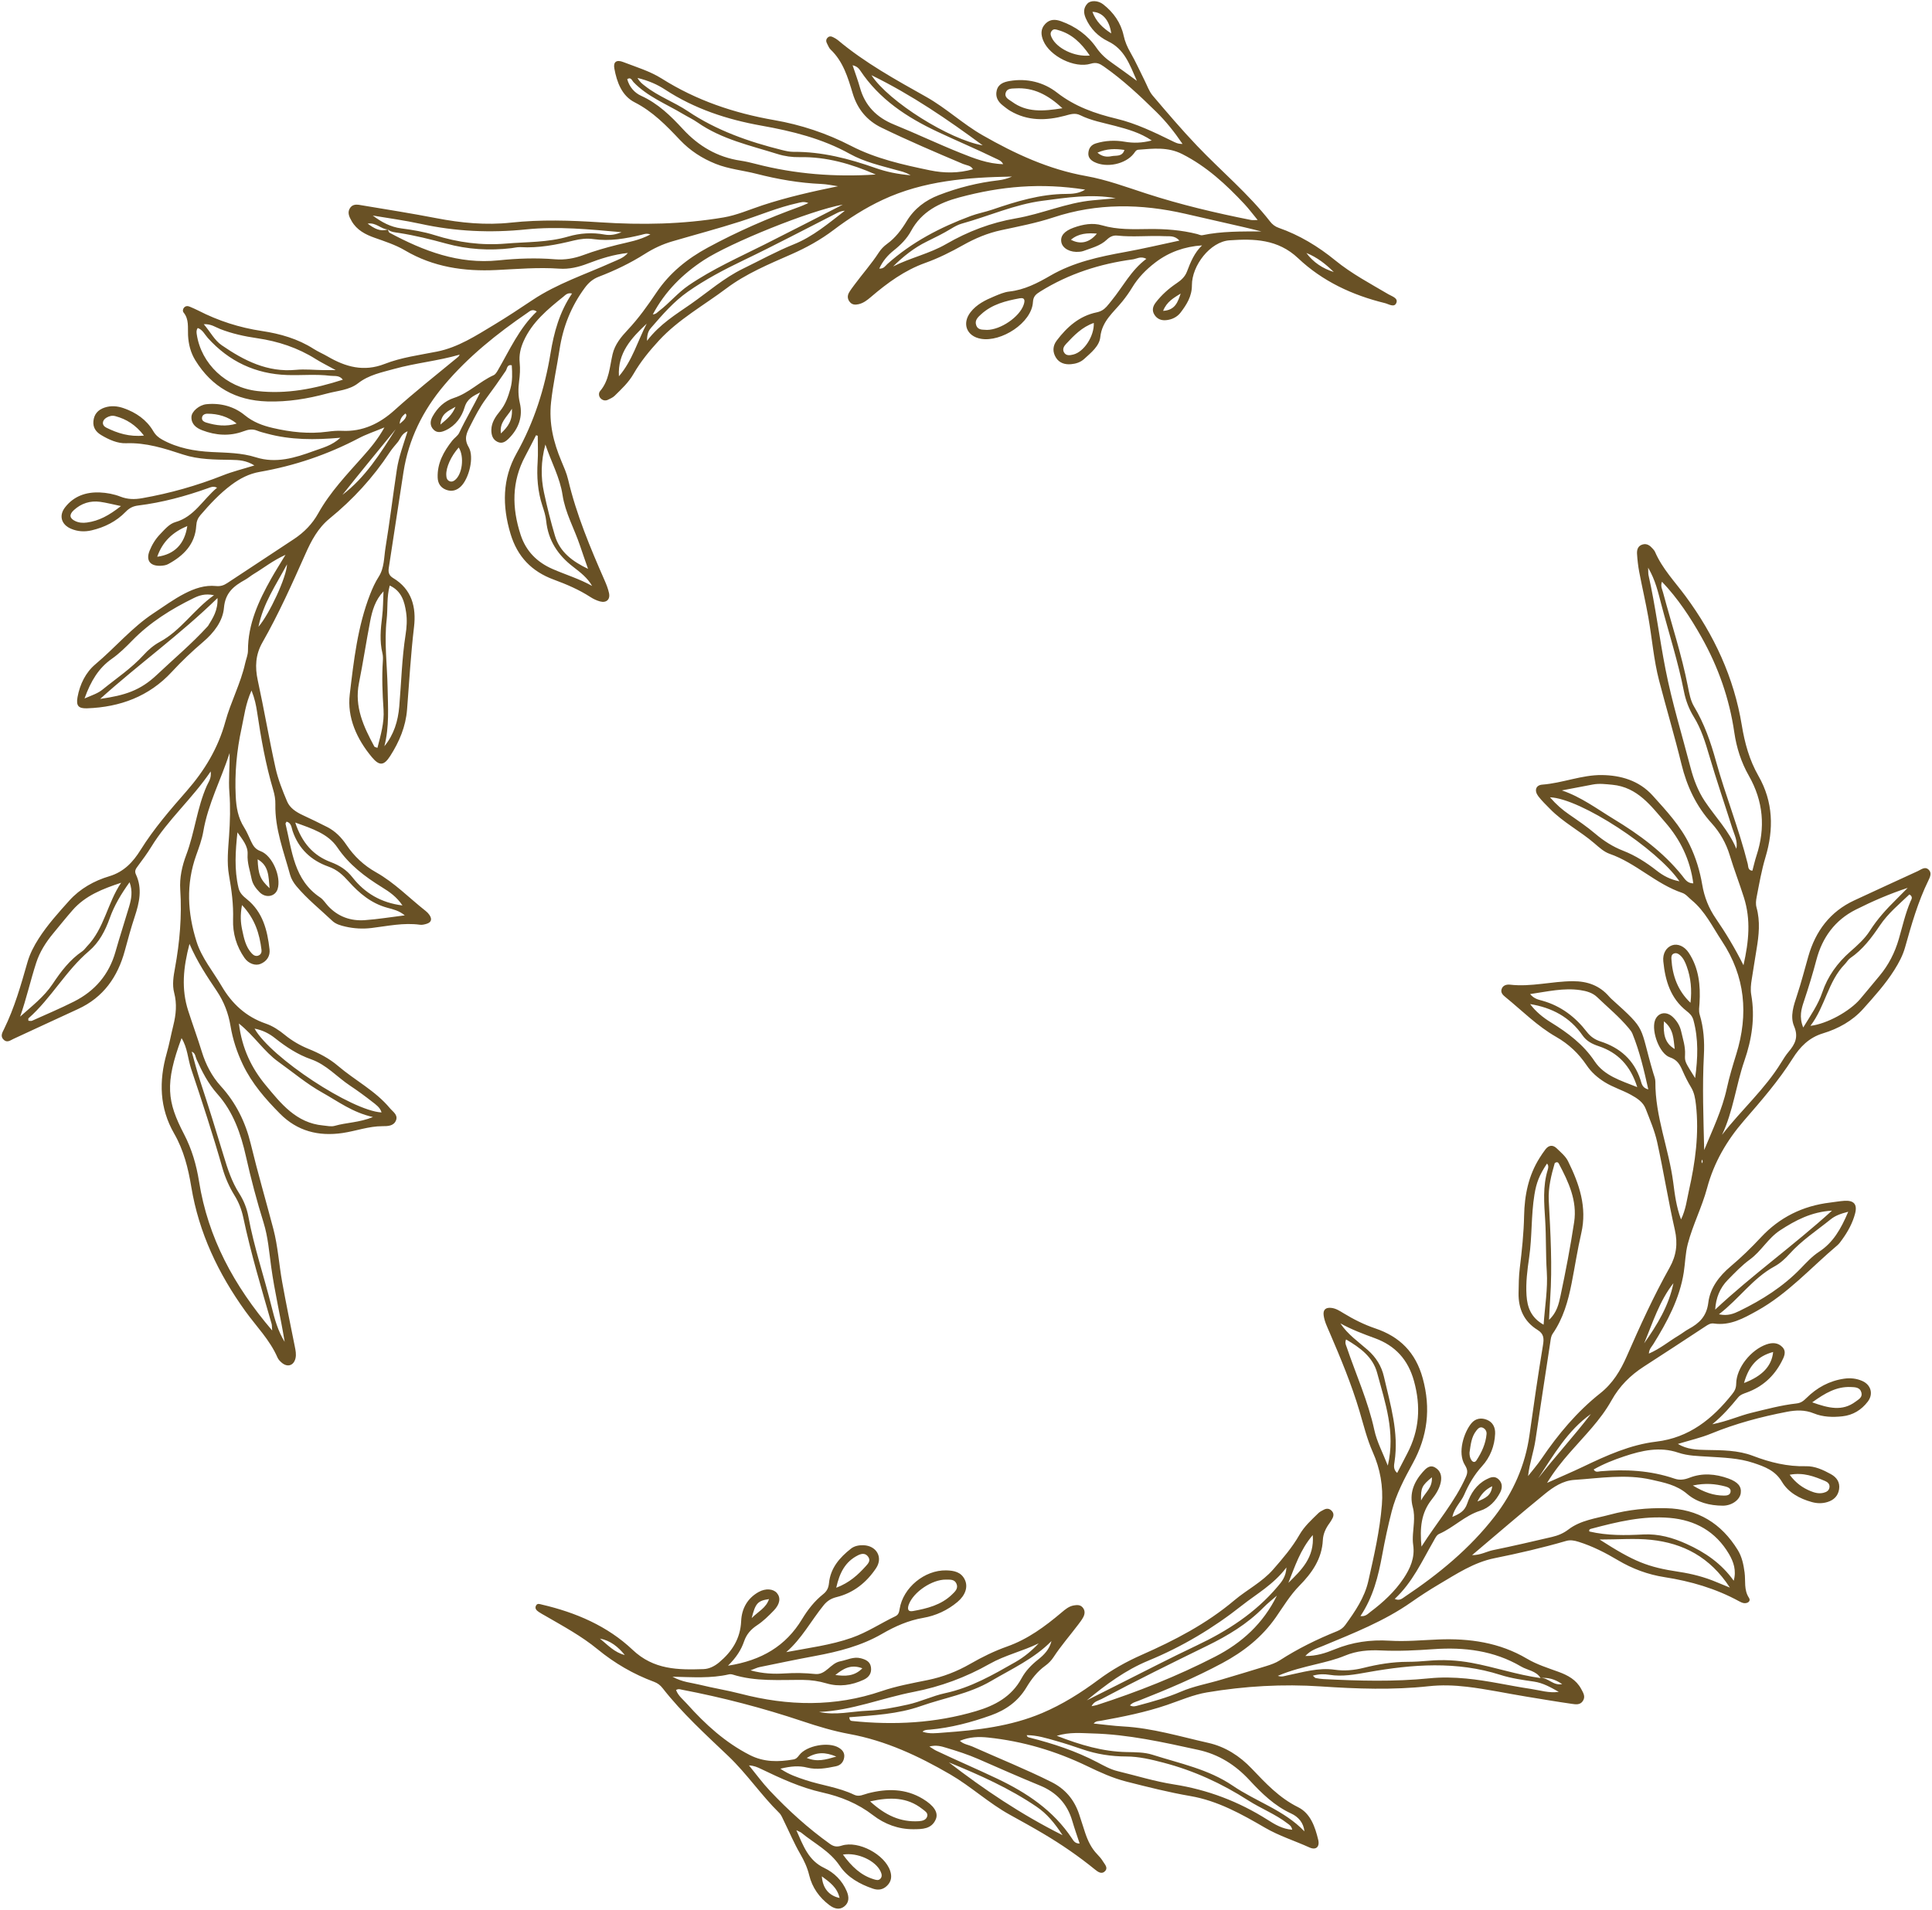 <?xml version="1.0" encoding="UTF-8" standalone="no"?><svg xmlns="http://www.w3.org/2000/svg" xmlns:xlink="http://www.w3.org/1999/xlink" fill="#000000" height="663.8" preserveAspectRatio="xMidYMid meet" version="1" viewBox="-0.6 -0.4 671.2 663.8" width="671.2" zoomAndPan="magnify"><g id="change1_1"><path d="M252.316,578.393c11.719-1.838,20.084-6.844,25.738-16.195c1.969-3.257,4.333-6.29,7.35-8.682 c1.303-1.033,1.836-2.198,2-3.841c0.523-5.226,3.709-8.88,7.631-11.955c1.2-0.941,2.758-1.238,4.34-1.187 c4.531,0.147,6.892,4.219,4.381,7.98c-3.313,4.963-7.835,8.597-13.696,10.037c-1.967,0.483-3.327,1.378-4.483,2.799 c-4.381,5.388-7.629,11.664-13.032,16.33c7.747-1.472,15.432-2.412,22.783-4.996c5.372-1.888,10.066-5.048,15.141-7.478 c1.099-0.526,1.294-1.397,1.481-2.554c1.198-7.406,8.686-13.535,16.17-13.38c2.7,0.056,5.234,0.545,6.507,3.31 c1.128,2.451,0.169,5.338-2.579,7.65c-3.452,2.904-7.551,4.79-11.889,5.538c-5.219,0.901-9.819,2.948-14.312,5.551 c-7.217,4.181-15.168,6.189-23.29,7.697c-6.435,1.194-12.844,2.535-19.255,3.853c-0.87,0.179-1.69,0.602-3.155,1.141 c4.34,1.184,8.165,1.303,11.987,1.061c3.513-0.223,6.986-0.156,10.492,0.205c3.713,0.382,5.284-3.765,8.702-4.415 c2.366-0.45,4.605-1.703,7.103-1.057c1.646,0.426,3.248,1.075,3.549,3.09c0.317,2.119-0.721,3.54-2.542,4.385 c-4.141,1.923-8.484,2.557-12.898,1.256c-2.671-0.788-5.346-1.18-8.098-1.202c-8.211-0.066-16.48,0.661-24.507-1.863 c-0.419-0.132-0.928-0.154-1.356-0.056c-6.158,1.409-12.409,0.972-19.555,0.801c3.485,1.933,6.568,2.07,9.446,2.785 c4.721,1.173,9.549,1.923,14.256,3.145c16.423,4.264,32.69,4.637,48.964-0.925c5.161-1.764,10.609-2.742,15.975-3.835 c5.289-1.078,10.204-2.976,14.864-5.664c4.092-2.36,8.326-4.43,12.795-6.013c7.158-2.536,13.148-6.966,18.877-11.805 c1.279-1.08,2.551-2.181,4.304-2.466c1.094-0.178,2.158-0.237,2.971,0.657c0.945,1.038,0.873,2.263,0.28,3.403 c-0.488,0.937-1.155,1.789-1.795,2.638c-2.844,3.772-5.964,7.331-8.559,11.299c-0.738,1.128-1.745,2.169-2.841,2.955 c-2.8,2.008-4.838,4.671-6.56,7.542c-2.896,4.829-7.141,7.853-12.306,9.698c-6.898,2.463-13.947,4.331-21.279,4.983 c-0.849,0.075-1.782-0.005-2.522,0.716c2.427,0.843,4.881,0.487,7.289,0.314c11.703-0.841,23.322-2.154,34.276-6.799 c7.057-2.993,13.511-7.059,19.614-11.608c4.689-3.495,9.693-6.279,15.006-8.625c11.447-5.053,22.464-10.772,32.135-18.932 c4.39-3.704,9.639-6.303,13.531-10.76c3.32-3.802,6.587-7.615,9.092-11.989c1.71-2.986,4.197-5.208,6.587-7.547 c0.53-0.518,1.25-0.863,1.922-1.21c0.874-0.45,1.754-0.46,2.539,0.243c0.955,0.854,0.954,1.838,0.367,2.884 c-0.296,0.528-0.589,1.066-0.95,1.55c-1.307,1.75-2.222,3.72-2.325,5.867c-0.315,6.559-3.798,11.469-8.144,15.885 c-3.245,3.298-5.589,7.244-8.19,10.981c-4.839,6.949-11.24,11.954-18.566,15.888c-9.404,5.05-19.225,9.197-29.145,13.113 c-0.963,0.38-2.031,0.564-2.973,1.585c1.051,0.625,2.025,0.269,2.918,0.03c5.001-1.34,9.984-2.714,14.762-4.775 c4.486-1.935,9.324-2.769,13.984-4.168c5.247-1.575,10.505-3.111,15.733-4.748c1.591-0.498,3.229-1.064,4.615-1.958 c6.298-4.064,12.977-7.354,19.918-10.139c1.162-0.466,2.133-1.141,2.875-2.163c3.414-4.702,6.719-9.54,8.01-15.264 c1.974-8.747,3.993-17.494,4.712-26.49c0.513-6.416-0.585-12.509-3.145-18.272c-2.059-4.636-3.21-9.485-4.639-14.296 c-2.773-9.333-6.517-18.332-10.362-27.274c-0.845-1.966-1.811-3.889-2.087-6.018c-0.253-1.952,0.723-2.801,2.707-2.569 c1.561,0.183,2.837,1.016,4.148,1.814c3.516,2.14,7.16,3.984,11.092,5.311c8.498,2.868,14.011,8.324,16.479,17.34 c2.876,10.505,1.665,20.197-3.467,29.549c-2.939,5.356-5.785,10.752-7.313,16.687c-1.29,5.008-2.369,10.08-3.306,15.168 c-1.357,7.372-3.119,14.573-7.552,21.213c1.762,0.241,2.6-0.809,3.46-1.452c4.414-3.305,8.487-7.083,11.527-11.64 c2.235-3.35,3.99-7.118,3.335-11.587c-0.369-2.519,0.09-5.167,0.246-7.753c0.11-1.83,0.108-3.59-0.388-5.418 c-1.27-4.682,0.351-8.695,3.436-12.183c1.103-1.247,2.456-2.667,4.309-1.591c1.897,1.102,2.435,2.975,1.977,5.145 c-0.488,2.313-1.757,4.232-3.165,6.012c-3.662,4.631-4.155,9.883-3.536,16.326c5.443-8.556,11.638-15.613,15.448-24.243 c0.677-1.534,0.582-2.574-0.353-4.07c-2.738-4.384-0.252-11.54,2.26-14.55c1.429-1.713,3.452-2.002,5.434-1.176 c2.05,0.854,2.885,2.687,2.797,4.832c-0.175,4.262-1.735,8.18-4.514,11.232c-2.734,3.003-4.676,6.362-6.238,9.97 c-1.086,2.508-3.338,4.344-4.121,7.697c2.588-1.108,4.285-2.026,5.182-4.668c1.173-3.456,3.187-6.586,6.659-8.387 c1.412-0.733,2.86-1.311,4.222-0.029c1.426,1.341,1.371,3.035,0.546,4.613c-1.529,2.925-3.759,5.317-6.93,6.32 c-5.338,1.688-9.219,5.841-14.234,8.045c-0.96,0.422-1.41,1.543-1.95,2.479c-4.02,6.973-7.337,14.406-13.503,20.106 c1.68,0.789,2.599-0.145,3.55-0.782c11.711-7.839,22.551-16.717,31.197-27.916c6.411-8.304,10.594-17.712,12.068-28.233 c1.458-10.407,2.961-20.811,4.681-31.177c0.397-2.392,0.348-3.981-1.902-5.37c-4.696-2.9-6.66-7.373-6.571-12.785 c0.048-2.894,0.069-5.807,0.421-8.673c0.744-6.056,1.381-12.11,1.506-18.216c0.145-7.12,1.512-13.932,5.371-20.063 c0.647-1.028,1.32-2.047,2.063-3.007c1.158-1.496,2.581-1.62,3.909-0.322c1.412,1.38,3.065,2.727,3.911,4.435 c3.903,7.883,6.702,15.991,4.603,25.064c-1.337,5.778-2.215,11.66-3.369,17.482c-1.218,6.146-2.915,12.135-6.528,17.377 c-0.658,0.955-0.704,1.964-0.862,3.011c-1.707,11.286-3.475,22.562-5.132,33.855c-0.617,4.204-2.091,8.18-2.587,12.634 c1.575-2.017,3.269-3.953,4.704-6.065c5.771-8.492,12.311-16.316,20.376-22.699c4.366-3.455,7.06-7.947,9.203-12.844 c4.58-10.465,9.305-20.857,14.891-30.828c2.349-4.192,2.896-8.35,1.812-13.129c-2.288-10.089-3.908-20.328-6.128-30.434 c-0.872-3.968-2.521-7.781-3.993-11.597c-0.922-2.389-3.018-3.713-5.199-4.912c-2.935-1.613-6.169-2.567-9.037-4.355 c-2.51-1.564-4.633-3.422-6.284-5.867c-2.77-4.102-6.252-7.397-10.6-9.874c-6.533-3.722-11.814-9.102-17.599-13.811 c-0.81-0.66-1.713-1.462-1.371-2.689c0.407-1.457,1.813-1.77,2.951-1.638c7.367,0.855,14.557-1.192,21.871-1.202 c5.031-0.007,9.264,1.499,12.58,5.352c0.298,0.346,0.63,0.666,0.969,0.972c12.349,11.111,9.384,8.774,14.328,25.523 c0.301,1.02,0.758,2.064,0.75,3.094c-0.091,12.049,4.673,23.228,6.205,34.984c0.544,4.176,1.05,8.379,2.708,12.847 c1.676-3.45,2.017-6.797,2.737-10c2.215-9.841,3.591-19.76,2.442-29.904c-0.245-2.165-0.574-4.161-1.723-6.053 c-1.105-1.818-2.064-3.74-2.916-5.691c-0.926-2.12-1.81-3.797-4.42-4.684c-3.602-1.224-6.413-8.945-5.213-12.673 c0.903-2.806,3.838-3.537,6.164-1.392c1.462,1.349,2.536,3.068,2.981,5.05c0.597,2.659,1.49,5.242,1.346,8.069 c-0.132,2.59,0.055,2.6,3.502,8.166c0.967-6.99,1.193-13.557-0.585-20.125c-0.401-1.48-1.29-2.324-2.379-3.177 c-5.604-4.391-7.433-10.592-8.092-17.278c-0.271-2.753,1.055-4.87,3.066-5.564c1.938-0.669,4.268,0.306,5.787,2.616 c3.513,5.341,4.106,11.346,3.73,17.52c-0.082,1.35-0.35,2.59,0.076,4.01c1.369,4.561,1.699,9.275,1.445,14.027 c-0.585,10.961-0.157,21.924,0.101,32.972c2.899-7.065,6.238-13.949,7.871-21.458c0.875-4.023,2.066-7.943,3.282-11.869 c4.287-13.835,3.141-26.998-4.994-39.277c-3.263-4.926-5.817-10.37-10.515-14.232c-1.058-0.869-2.01-2.093-3.23-2.503 c-9.202-3.088-16.108-10.407-25.273-13.587c-1.936-0.672-3.636-2.227-5.241-3.612c-4.961-4.281-10.898-7.299-15.499-12.031 c-1.381-1.421-2.84-2.794-4.031-4.365c-1.467-1.935-0.912-3.862,1.385-4.036c7.02-0.532,13.761-3.406,20.669-3.327 c6.429,0.073,12.882,1.8,17.704,7.154c4.799,5.328,9.641,10.504,12.825,17.08c2.16,4.46,3.555,9.078,4.372,13.889 c0.726,4.278,2.249,8.129,4.714,11.716c3.416,4.973,6.542,10.141,9.613,16.24c1.883-8.39,2.59-15.811,0.152-23.528 c-1.557-4.929-3.432-9.743-4.927-14.688c-1.252-4.139-3.388-7.924-6.247-11.073c-5.39-5.935-8.638-12.853-10.508-20.512 c-2.383-9.761-5.257-19.39-7.785-29.104c-1.868-7.182-2.445-14.693-3.746-22.031c-0.929-5.241-2.15-10.429-3.147-15.658 c-0.398-2.088-0.641-4.218-0.773-6.341c-0.088-1.411,0.288-2.786,1.913-3.258c1.553-0.45,2.625,0.408,3.565,1.485 c0.299,0.343,0.616,0.705,0.793,1.115c2.518,5.824,6.898,10.365,10.593,15.373c9.921,13.445,16.805,28.237,19.522,44.777 c1.024,6.234,2.644,12.16,5.789,17.652c5.178,9.043,5.363,18.553,2.443,28.282c-1.363,4.539-2.165,9.187-3.062,13.821 c-0.233,1.203-0.376,2.414-0.041,3.626c1.336,4.833,0.825,9.664,0.011,14.502c-0.581,3.457-1.094,6.925-1.661,10.385 c-0.298,1.816-0.5,3.641-0.182,5.461c1.377,7.87,0.2,15.455-2.381,22.917c-2.923,8.452-3.858,17.5-7.779,25.746 c6.67-8.635,14.898-15.853,20.581-25.152c0.792-1.296,1.61-2.599,2.586-3.756c2.219-2.63,3.468-5.096,1.878-8.827 c-1.468-3.444-0.155-7.238,0.998-10.71c1.489-4.482,2.651-9.048,3.946-13.581c2.5-8.756,7.549-15.557,16.013-19.474 c7.324-3.389,14.646-6.782,21.987-10.136c1.187-0.542,2.498-1.716,3.768-0.541c1.2,1.11,0.554,2.538-0.064,3.802 c-3.632,7.42-5.875,15.32-8.099,23.233c-0.787,2.801-2.162,5.372-3.709,7.831c-3.099,4.927-7.001,9.236-10.854,13.547 c-3.735,4.178-8.681,6.898-13.914,8.478c-4.98,1.504-8.075,4.801-10.581,8.772c-4.91,7.777-10.905,14.655-16.897,21.563 c-5.959,6.871-10.437,14.529-12.818,23.419c-1.767,6.598-4.946,12.726-6.697,19.38c-0.87,3.305-0.895,6.605-1.405,9.892 c-1.434,9.232-5.781,17.221-10.601,25.014c-0.553,0.894-1.426,1.619-1.527,3.251c3.893-1.676,6.965-4.273,10.358-6.296 c1.175-0.7,2.244-1.587,3.444-2.236c3.721-2.012,6.267-4.424,6.849-9.201c0.615-5.04,3.748-9.191,7.742-12.557 c3.729-3.143,7.218-6.544,10.556-10.125c6.47-6.942,14.533-10.921,23.976-12.057c1.66-0.199,3.311-0.503,4.976-0.614 c3.303-0.222,4.58,1.191,3.742,4.409c-0.849,3.263-2.461,6.221-4.438,8.959c-0.534,0.74-1.062,1.528-1.749,2.108 c-9.16,7.735-17.207,16.826-27.864,22.74c-4.695,2.606-9.341,5.236-15.019,4.416c-1.167-0.169-2.023,0.404-2.933,1.001 c-7.121,4.68-14.237,9.367-21.403,13.979c-4.701,3.026-8.476,6.816-11.227,11.756c-3.807,6.836-9.408,12.301-14.503,18.148 c-2.682,3.078-5.273,6.242-7.877,10.495c4.66-2.084,8.663-3.773,12.577-5.646c8.122-3.885,16.326-7.612,25.359-8.686 c11.449-1.361,19.511-7.889,26.354-16.484c0.841-1.057,1.393-2.022,1.413-3.615c0.072-5.599,5.185-11.853,10.548-13.698 c2.09-0.719,4.012-0.59,5.489,0.933c1.564,1.613,0.565,3.478-0.273,5.093c-2.631,5.072-6.634,8.695-11.999,10.671 c-1.168,0.43-2.273,0.741-3.098,1.739c-2.518,3.048-5.055,6.08-8.965,9.32c5.405-1.067,9.385-2.956,13.621-3.98 c5.182-1.253,10.326-2.648,15.628-3.243c1.516-0.17,2.416-0.862,3.43-1.869c3.654-3.63,7.999-6.018,13.17-6.748 c2.167-0.306,4.274-0.075,6.266,0.808c3.012,1.335,3.914,4.529,1.907,7.157c-2.209,2.893-5.129,4.711-8.839,5.118 c-3.387,0.372-6.804,0.251-9.916-1.021c-3.162-1.293-6.228-1.146-9.373-0.541c-8.984,1.727-17.781,4.072-26.28,7.556 c-3.632,1.489-7.516,2.362-11.578,3.604c3.213,1.911,6.531,2.039,9.834,2.092c5.498,0.088,11.076,0.069,16.243,2.046 c5.988,2.291,11.98,3.765,18.447,3.606c3.03-0.074,5.928,1.255,8.632,2.749c2.079,1.148,3.209,2.886,2.858,5.224 c-0.341,2.276-1.753,3.772-4.053,4.473c-1.836,0.56-3.625,0.501-5.406,0.011c-4.247-1.169-8.168-3.3-10.382-7.019 c-2.377-3.993-6.03-5.282-9.89-6.575c-5.118-1.715-10.476-1.844-15.796-2.187c-3.486-0.225-6.979-0.246-10.368-1.396 c-6.418-2.178-12.686-0.738-18.801,1.308c-3.577,1.197-7.125,2.589-10.565,4.539c0.637,1.159,1.612,0.688,2.354,0.625 c8.733-0.746,17.339-0.304,25.711,2.557c1.797,0.614,3.415,0.396,5.266-0.324c4.428-1.723,9-1.326,13.423,0.267 c3.395,1.223,4.652,2.829,4.339,5.1c-0.319,2.322-3.092,4.362-6.216,4.359c-4.549-0.004-9.001-1.172-12.37-4.055 c-3.715-3.18-8.039-3.966-12.42-4.968c-8.948-2.046-17.918-0.522-26.862,0.068c-3.916,0.258-7.253,2.473-10.184,4.861 c-8.37,6.82-16.54,13.886-25.29,21.279c2.984,0.017,5.041-1.283,7.272-1.738c6.86-1.401,13.683-2.991,20.503-4.583 c2.045-0.477,3.921-1.229,5.699-2.591c4.231-3.238,9.553-3.838,14.527-5.179c6.353-1.712,12.835-2.365,19.451-2.217 c11.048,0.248,19.144,5.283,24.847,14.521c1.472,2.384,2.018,5.113,2.376,7.817c0.392,2.961-0.318,6.024,1.534,8.831 c0.713,1.08-0.4,1.965-1.725,1.816c-0.584-0.066-1.17-0.354-1.7-0.643c-8.114-4.435-16.823-6.971-25.928-8.386 c-5.758-0.895-11.162-2.895-16.203-5.894c-4.321-2.571-8.782-4.855-13.623-6.375c-1.523-0.478-2.875-0.746-4.42-0.295 c-8.184,2.386-16.482,4.293-24.838,5.983c-7.158,1.448-13.169,5.457-19.317,9.093c-3.273,1.936-6.474,4.012-9.588,6.196 c-9.439,6.62-20.082,10.768-30.616,15.166c-2.025,0.846-4.272,1.428-6.178,3.523c3.882,0.04,7.085-1.038,10.115-2.282 c6.202-2.546,12.493-3.441,19.2-3.029c5.604,0.344,11.266-0.208,16.9-0.431c10.852-0.429,21.256,1.044,30.806,6.693 c3.415,2.02,7.233,3.207,10.957,4.563c3.204,1.167,6.145,2.755,7.841,5.919c0.708,1.321,1.632,2.678,0.564,4.244 c-0.959,1.406-2.485,1.137-3.766,0.954c-5.277-0.751-10.532-1.653-15.793-2.51c-6.915-1.126-13.765-2.618-20.736-3.436 c-4.416-0.518-8.804-0.663-13.222-0.183c-12.48,1.356-24.966,0.911-37.449,0.07c-13.288-0.895-26.512-0.119-39.606,2.078 c-4.746,0.796-9.301,2.798-13.903,4.366c-7.527,2.563-15.287,4.108-23.086,5.516c-0.718,0.13-1.539-0.01-2.374,0.934 c3.58,0.36,6.924,0.826,10.284,1.011c10.109,0.555,19.756,3.511,29.536,5.705c5.894,1.322,10.924,4.542,15.127,8.964 c4.827,5.078,9.555,10.151,16.062,13.372c4.34,2.149,5.918,6.819,7.012,11.333c0.597,2.464-0.76,3.71-3.042,2.675 c-5.122-2.324-10.524-4.001-15.421-6.849c-8.175-4.753-16.451-9.377-25.922-11.007c-7.516-1.293-14.884-3.156-22.26-5.033 c-4.757-1.211-9.159-3.223-13.559-5.346c-10.919-5.268-22.414-8.696-34.49-9.958c-3.166-0.331-6.4-0.267-9.8,1.14 c1.346,1.245,2.971,1.364,4.346,1.981c9.162,4.107,18.492,7.834,27.48,12.338c4.777,2.394,7.882,6.1,9.575,11.082 c0.736,2.165,1.392,4.356,2.118,6.525c0.925,2.766,2.142,5.367,4.216,7.502c0.74,0.762,1.455,1.585,1.997,2.49 c0.591,0.987,1.783,2.123,0.793,3.264c-1.194,1.375-2.542,0.384-3.601-0.477c-5.677-4.622-11.695-8.753-17.987-12.478 c-3.798-2.248-7.665-4.384-11.531-6.515c-7.361-4.056-13.549-9.858-20.785-14.062c-10.956-6.365-22.336-11.692-34.978-14.012 c-5.514-1.012-10.952-2.647-16.279-4.432c-13.738-4.605-27.712-8.251-41.935-10.971c-0.584-0.112-1.166-0.401-2.02,0.116 c0.725,2.002,2.461,3.317,3.801,4.814c6.328,7.068,13.241,13.405,21.826,17.78c4.942,2.519,9.939,2.426,15.122,1.533 c0.951-0.164,1.432-0.695,2.035-1.498c2.529-3.367,10.217-4.728,13.737-2.598c1.235,0.748,2.119,1.763,1.889,3.358 c-0.247,1.71-1.281,2.776-2.917,3.112c-3.286,0.674-6.581,1.295-9.955,0.446c-2.828-0.711-5.643-0.498-9.308,0.397 c3.074,2.079,5.861,2.966,8.612,3.889c5.625,1.888,11.623,2.547,17.032,5.161c1.715,0.829,3.237-0.103,4.843-0.515 c6.549-1.678,12.967-1.705,18.982,1.916c3.868,2.329,5.516,4.772,4.541,7.093c-1.459,3.473-4.746,3.459-7.785,3.478 c-5.205,0.032-9.991-1.753-14.006-4.85c-5.328-4.11-11.251-6.489-17.709-7.938c-7.476-1.678-14.393-4.874-21.258-8.174 c-1.209-0.581-2.431-1.135-4.154-1.212c2.413,2.951,4.663,6.055,7.272,8.822c6.389,6.776,13.262,13.026,20.863,18.458 c1.412,1.009,2.504,1.091,4.131,0.579c5.778-1.818,14.919,3.095,16.796,8.809c0.627,1.908,0.422,3.608-1.012,5.064 c-1.428,1.449-3.081,1.749-5.027,1.082c-4.584-1.571-8.811-3.938-11.484-7.92c-3.454-5.145-8.816-7.778-13.351-11.497 c-0.308-0.253-0.723-0.374-1.73-0.877c2.452,5.47,4.166,10.492,9.693,13.112c3.457,1.639,6.229,4.373,7.803,8.053 c0.853,1.994,0.933,3.971-0.912,5.377c-1.705,1.3-3.566,0.64-5.084-0.5c-3.514-2.64-5.998-6.132-7.028-10.384 c-0.659-2.717-1.764-5.075-3.15-7.473c-2.128-3.681-3.786-7.633-5.671-11.456c-0.468-0.949-0.868-2.024-1.596-2.74 c-6.306-6.208-11.25-13.617-17.675-19.737c-7.946-7.567-16.09-14.963-22.88-23.66c-0.748-0.958-1.676-1.692-2.891-2.141 c-7.202-2.661-13.764-6.482-19.686-11.35c-5.569-4.577-11.875-7.965-18.062-11.557c-0.79-0.459-1.608-0.876-2.357-1.394 c-0.766-0.53-1.497-1.212-0.921-2.246c0.475-0.852,1.271-0.478,2.014-0.305c11.763,2.733,22.774,7.429,31.519,15.717 c7.337,6.953,15.788,6.998,24.65,6.701c1.956-0.066,3.84-1.024,5.38-2.31c4.485-3.748,7.414-8.256,7.682-14.387 c0.188-4.289,2.151-7.912,6.07-10.098c2.427-1.353,5.071-1.118,6.336,0.345c1.392,1.611,1.126,3.817-1.066,6.092 c-1.792,1.86-3.678,3.718-5.818,5.128c-2.163,1.425-3.666,3.154-4.489,5.541C256.899,572.886,255.218,575.521,252.316,578.393z M534.676,582.701c2.563-0.255,4.193,2.693,7.439,2.095c-2.577-1.777-4.916-2.367-7.5-2.111c-1.544-2.525-4.503-2.677-6.76-4.004 c-9.422-5.537-19.724-6.787-30.4-6.036c-6.078,0.428-12.155,0.742-18.251,0.449c-4.287-0.206-8.458,0.109-12.527,1.803 c-3.219,1.34-6.644,2.155-10.054,2.987c-4.348,1.06-8.733,2.09-13.286,4.037c1.399,0.481,2.234,0.062,3.113-0.116 c5.496-1.113,10.918-2.831,16.654-2.012c3.358,0.479,6.691,0.19,9.963-0.631c5.033-1.263,10.109-2.104,15.318-2.112 c2.431-0.003,4.869-0.158,7.291-0.376c5.038-0.453,10.05-0.18,14.996,0.734C518.72,578.895,526.507,581.584,534.676,582.701z M576.79,201.737c-0.586,1.522,0.071,2.606,0.381,3.763c2.906,10.871,6.456,21.57,8.624,32.639c0.465,2.375,0.92,4.927,2.132,6.947 c3.569,5.947,5.784,12.362,7.617,18.978c3.331,12.019,8.019,23.621,11.047,35.738c0.219,0.875,0.011,2.218,1.608,2.355 c0.477-1.771,0.871-3.553,1.437-5.279c3.159-9.642,2.382-18.858-2.668-27.734c-2.656-4.668-4.275-9.71-5.054-15.069 c-1.704-11.717-5.556-22.699-11.378-33.047C586.652,214.126,582.354,207.592,576.79,201.737z M628.371,356.056 c5.71-0.658,13.646-5.047,17.276-9.318c2.264-2.664,4.469-5.377,6.713-8.058c3.164-3.781,5.332-8.049,6.711-12.795 c1.269-4.37,2.253-8.835,4.05-13.052c0.269-0.63,1.067-1.609-0.373-2.435c-3.572,3.398-7.408,6.567-10.233,10.745 c-2.897,4.285-5.963,8.415-10.328,11.388c-0.726,0.494-1.177,1.376-1.812,2.024C634.473,340.577,633.55,349.232,628.371,356.056z M602.631,294.541c0.533-2.663-0.675-4.843-1.394-7.116c-2.66-8.405-5.52-16.749-8.005-25.205c-1.379-4.691-2.785-9.314-5.37-13.495 c-1.7-2.75-2.831-5.741-3.445-8.881c-2.018-10.318-5.265-20.313-7.923-30.462c-1.049-4.004-1.953-8.138-4.509-12.525 c0.067,1.436,0.007,2.048,0.135,2.619c2.431,10.839,3.778,21.879,5.911,32.755c2.25,11.474,5.724,22.708,8.669,34.045 c1.078,4.151,2.607,8.184,4.964,11.721C595.326,283.491,600.054,288.264,602.631,294.541z M542.004,274.25 c6.695,2.253,12.185,6.408,17.99,9.928c8.878,5.384,17.209,11.476,23.793,19.668c0.951,1.183,1.776,2.715,3.88,2.701 c-1.079-8.256-4.567-15.242-9.671-21.12c-4.991-5.748-9.688-12.32-18.46-13.142c-2.294-0.215-4.506-0.513-6.773-0.083 C549.175,272.884,545.59,273.568,542.004,274.25z M452.571,635.955c-0.3-3.012-2.138-5.062-4.581-6.188 c-5.832-2.69-10.247-7.007-14.503-11.605c-4.871-5.263-10.669-8.961-17.77-10.511c-12.189-2.66-24.367-5.405-36.91-5.723 c-3.786-0.096-7.641-0.553-12.274,0.818c8.388,3.265,16.033,5.486,24.205,5.654c3.031,0.062,6.218,0.031,9.048,0.937 c9.499,3.041,19.401,4.979,27.913,10.774C435.801,625.626,445.536,628.601,452.571,635.955z M625.864,356.63 c2.679-4.381,5.195-7.978,6.612-12.181c1.897-5.628,5.246-10.238,9.677-14.14c2.515-2.215,5.064-4.457,6.873-7.3 c2.557-4.019,5.715-7.49,9.08-10.808c1.366-1.347,2.702-2.725,4.052-4.089c-6.328,2.09-12.277,4.662-18.055,7.573 c-7.208,3.632-11.612,9.662-13.649,17.397c-1.278,4.851-2.739,9.633-4.33,14.391C625.24,350.111,624.349,352.923,625.864,356.63z M465.066,459.441c2.538,3.851,6.22,6.356,9.507,9.254c2.871,2.532,4.779,5.593,5.606,9.197c2.238,9.75,5.262,19.417,3.696,29.669 c-0.169,1.106-0.521,2.631,0.921,3.854c1.258-2.434,2.361-4.595,3.488-6.743c4.242-8.084,4.782-16.412,2.348-25.212 c-2.045-7.393-6.472-12.26-13.537-14.848C472.991,463.111,468.912,461.582,465.066,459.441z M572.037,378.142 c-1.502-6.711-2.999-13.158-5.503-19.338c-0.279-0.689-0.777-1.311-1.259-1.893c-3.304-3.987-7.309-7.269-11.022-10.843 c-1.588-1.528-3.761-2.114-5.837-2.421c-5.775-0.854-11.374,0.487-17.442,1.374c1.461,1.713,2.947,1.928,4.364,2.332 c6.369,1.814,11.363,5.622,15.354,10.803c1.26,1.635,2.777,2.686,4.75,3.323c6.76,2.184,11.591,6.4,13.88,13.328 C569.712,375.982,569.833,377.612,572.037,378.142z M364.693,569.839c-6.054,6.139-13.767,9.64-21.004,13.889 c-7.596,4.461-16.275,5.836-24.423,8.71c-7.964,2.809-16.463,3.193-24.807,3.867c0.095,1.162,0.566,1.255,1.004,1.301 c14.538,1.508,28.909,0.752,42.985-3.412c6.579-1.947,12.384-5.01,15.862-11.437c1.367-2.526,3.393-4.639,5.715-6.472 C362.102,574.643,363.99,572.72,364.693,569.839z M448.327,635.388c-0.272-1.335-0.98-1.674-1.575-2.136 c-4.233-3.283-9.272-5.207-13.727-8.062c-9.157-5.87-18.843-10.326-29.377-13.087c-4.287-1.124-8.54-2.154-12.972-2.164 c-5.222-0.012-10.291-0.795-15.232-2.497c-3.012-1.038-6.043-2.035-9.107-2.904c-3.32-0.941-6.641-1.991-10.238-2.016 c0.197,0.756,0.626,0.765,1.022,0.866c8.114,2.053,16.024,4.646,23.475,8.546c2.275,1.191,4.538,2.485,7.076,3.1 c6.498,1.574,12.93,3.575,19.514,4.604c11.779,1.841,22.561,5.953,32.595,12.304C442.287,633.526,444.894,635.151,448.327,635.388z M601.711,548.868c0.98-3.516-0.017-6.544-1.661-9.317c-4.621-7.798-11.657-11.757-20.589-12.521 c-9.271-0.794-18.144,1.368-26.985,3.71c-0.4,0.106-1.209,0.204-0.904,1.021c6.228,1.458,12.482,1.359,18.708,1.032 c5.356-0.281,10.227,1.112,15.004,3.266C591.747,538.973,597.44,542.852,601.711,548.868z M641.499,420.653 c-2.767,0.71-4.548,1.392-6.098,2.641c-4.849,3.908-10.098,7.333-14.306,12.016c-1.526,1.698-3.235,3.265-5.253,4.365 c-7.476,4.077-12.218,11.196-19.261,16.61c3.049,0.669,5.165-0.21,7.139-1.17c7.84-3.811,15.153-8.442,21.256-14.747 c2.021-2.087,3.97-4.234,6.41-5.824C636.205,431.403,638.919,426.747,641.499,420.653z M537.555,458.211 c2.729-2.51,3.394-5.578,3.995-8.403c1.8-8.471,3.429-16.991,4.729-25.552c1.129-7.435-1.961-13.982-5.336-20.346 c-0.185-0.349-0.578-0.738-1.401-0.163c-1.196,4.096-2.317,8.513-2.078,13.071c0.596,11.364,1.266,22.719,0.487,34.101 C537.796,453.174,537.704,455.435,537.555,458.211z M555.113,534.549c12.011,7.711,16.684,9.589,27.583,11.23 c4.524,0.681,8.913,1.818,13.129,3.606c1.201,0.51,2.413,0.993,4.553,1.872c-6.918-10.659-16.236-15.417-27.406-16.605 C567.43,534.062,561.772,534.549,555.113,534.549z M455.497,581.861c0.523,0.453,0.721,0.767,0.971,0.816 c0.884,0.173,1.783,0.318,2.682,0.364c12.298,0.627,24.591,0.967,36.88-0.266c4.238-0.425,8.471-0.319,12.743,0.083 c7.589,0.713,14.981,2.492,22.489,3.607c3.183,0.473,6.321,1.518,9.672,1.021c-2.765-1.541-5.421-3.103-8.641-3.571 c-3.901-0.567-7.867-1.123-11.603-2.317c-15.248-4.872-30.581-3.692-45.939-0.969c-4.504,0.799-8.927,1.67-13.535,0.922 C459.441,581.262,457.576,581.273,455.497,581.861z M443.005,554.036c-1.566,1.379-3.224,2.667-4.682,4.152 c-5.635,5.738-12.454,9.817-19.552,13.286c-12.299,6.011-24.57,12.066-36.657,18.49c-1.166,0.619-2.675,0.812-3.489,2.498 c0.831-0.183,1.419-0.262,1.973-0.442c14.068-4.558,27.768-9.986,40.941-16.761C430.871,570.459,438.254,563.731,443.005,554.036z M536.842,403.918c-2.66,3.994-3.676,6.606-4.357,10.763c-1.186,7.237-0.785,14.606-1.84,21.848 c-0.639,4.383-1.204,8.762-0.913,13.198c0.269,4.1,1.513,7.685,5.935,10.182c0.448-6.447,1.492-12.49,1.104-18.439 c-0.388-5.941-0.191-11.872-0.552-17.794c-0.361-5.925-0.913-11.849,0.904-17.67C537.323,405.368,537.46,404.546,536.842,403.918z M595.278,454.656c12.835-12.022,27.16-22.196,40.585-34.388c-7.156,0.428-12.685,3.355-18.045,6.853 c-4.153,2.71-6.516,7.221-10.454,10.101c-2.844,2.08-5.248,4.612-7.695,7.105C596.92,447.128,595.526,450.566,595.278,454.656z M283.953,594.463c5.729,1.263,11.276-0.193,16.878-0.429c4.73-0.199,9.299-1.115,13.915-2.125 c4.487-0.983,8.615-3.027,13.028-3.976c8.942-1.923,16.656-6.392,24.432-10.827c2.998-1.71,5.619-3.9,8.048-6.477 c-5.574,2.724-11.686,4.096-17.058,7.135c-8.284,4.687-17.004,7.916-26.369,9.73C305.828,589.623,295.303,593.985,283.953,594.463z M374.478,640.174c-0.877-2.677-1.792-5.223-2.546-7.816c-1.736-5.971-5.492-9.97-11.253-12.329 c-7.175-2.939-14.267-6.084-21.374-9.19c-3.636-1.589-7.402-2.792-11.191-3.928c-1.676-0.502-3.382-1.051-5.84-0.436 c1.107,0.682,1.692,1.121,2.339,1.429c7,3.327,14.128,6.371,21.132,9.7c10.369,4.927,19.599,11.065,26.061,20.806 C372.329,639.198,372.891,640.239,374.478,640.174z M537.879,276.647c2.298,2.63,4.34,4.353,6.585,5.908 c3.117,2.159,6.274,4.298,9.157,6.748c2.937,2.495,6.091,4.51,9.66,5.899c4.285,1.667,8.098,4.117,11.697,6.937 c2.261,1.771,4.724,3.096,7.887,3.695C575.148,294.538,548.457,277.009,537.879,276.647z M376.96,590.431 c3.483-1.752,6.963-3.51,10.449-5.254c9.232-4.619,18.391-9.392,27.721-13.804c10.701-5.06,20.432-11.345,28.129-20.478 c1.41-1.673,2.891-3.325,3.065-6.636c-4.551,6.006-10.362,9.165-15.471,13.209c-9.973,7.893-20.782,14.342-32.477,19.161 C390.374,579.928,383.599,584.972,376.96,590.431z M467.044,465.029c-0.492,1.222-0.054,1.887,0.182,2.584 c3.253,9.612,7.47,18.88,9.634,28.889c0.897,4.149,3,8.038,4.678,12.362c2.72-11.572-0.919-21.896-3.713-32.257 C476.336,471.087,471.896,467.881,467.044,465.029z M530.981,348.5c1.998,2.658,4.463,4.653,7.186,6.332 c5.869,3.621,11.286,7.641,15.225,13.538c3.345,5.008,8.94,6.659,14.804,8.98c-2.381-7.532-6.778-12.032-13.437-14.245 c-2.25-0.748-4.202-1.754-5.57-3.733C544.784,353,538.503,349.708,530.981,348.5z M329.047,611.983 c12.163,9.361,24.909,17.988,39.505,25.306c-2.79-4.257-5.473-7.475-8.997-9.873C350.1,620.984,339.715,616.353,329.047,611.983z M328.039,548.477c-4.773-0.077-11.298,4.291-12.907,8.654c-0.496,1.347-0.465,2.619,1.411,2.281 c4.935-0.888,9.793-2.084,13.571-5.728c1.077-1.039,2.355-2.16,1.524-3.89C330.919,548.302,329.392,548.508,328.039,548.477z M301.69,625.539c5.241,4.798,10.522,7.293,16.96,6.884c1.26-0.08,2.581-0.44,2.895-1.779c0.274-1.169-0.9-1.811-1.712-2.453 C314.583,624.047,308.692,623.982,301.69,625.539z M628.985,486.885c5.738,2.039,10.462,3.195,15.055-0.239 c1.069-0.799,2.482-1.483,2.037-3.163c-0.496-1.87-2.196-1.86-3.678-1.924C637.456,481.343,633.501,483.634,628.985,486.885z M586.695,348.034c0.52-4.442,0.147-8.647-1.328-12.686c-0.518-1.419-1.13-2.82-2.323-3.861c-0.611-0.533-1.273-0.839-2.066-0.57 c-0.899,0.305-0.956,1.166-0.915,1.874C580.407,338.671,582.312,343.894,586.695,348.034z M292.244,644.029 c3.058,4.173,6.26,7.252,10.827,8.607c0.719,0.214,1.504,0.453,2.129-0.166c0.766-0.759,0.535-1.68,0.159-2.517 C303.663,646.175,297.361,643.174,292.244,644.029z M289.916,551.309c4.642-1.767,7.574-4.509,10.294-7.522 c0.799-0.885,1.722-1.883,0.843-3.188c-0.966-1.434-2.337-1.202-3.63-0.545C293.055,542.274,291.085,546.067,289.916,551.309z M621.152,512.041c2.184,2.958,4.545,4.56,7.252,5.678c1.416,0.585,2.885,0.979,4.448,0.608c1.115-0.265,2.036-0.785,2.142-2.036 c0.089-1.056-0.667-1.704-1.515-2.064C629.73,512.635,625.945,511.152,621.152,512.041z M509.933,504.334 c-0.011,0.933,0.109,1.814,0.631,2.601c0.544,0.82,1.266,0.891,1.773,0.113c1.818-2.787,3.208-5.771,3.51-9.141 c0.087-0.97-0.436-1.816-1.299-2.202c-1.007-0.45-1.693,0.309-2.257,1.021C510.521,498.957,510.336,501.686,509.933,504.334z M570.603,466.369c4.505-6.393,8.583-13.043,10.163-20.89C575.893,451.694,573.589,459.178,570.603,466.369z M533.775,513.283 c5.924-7.598,12.463-14.694,18.314-22.341C543.937,496.727,539.128,505.24,533.775,513.283z M605.292,480.164 c6.421-2.43,9.629-5.948,10.117-10.777C609.997,470.823,606.951,474.22,605.292,480.164z M446.999,549.605 c4.435-4.383,9.112-8.75,8.466-16.603C451.034,538.225,449.258,543.99,446.999,549.605z M587.507,515.778 c3.976,2.389,7.226,3.492,10.816,3.508c0.965,0.004,2.004-0.133,2.26-1.132c0.352-1.378-0.912-1.822-1.866-2.068 C595.346,515.218,591.931,514.852,587.507,515.778z M289.61,581.629c3.227,0.402,6.473,0.616,9.385-2.333 C294.944,577.758,292.262,579.508,289.61,581.629z M581.213,364.106c-0.452-3.337-0.266-6.882-3.742-9.611 C577.196,358.776,577.677,362.056,581.213,364.106z M284.919,651.587c0.292,4.101,2.455,6.732,6.16,7.511 C290.281,655.491,287.685,653.63,284.919,651.587z M279.666,610.439c3.641,1.489,6.494,0.629,10.281-0.468 C286.04,608.354,283.148,608.354,279.666,610.439z M266.562,555.252c-3.905,0.565-4.697,1.409-6.017,6.593 C262.852,559.52,265.552,558.34,266.562,555.252z M496.856,512.925c-3.502,2.913-3.859,3.646-3.763,8.055 C494.509,518.169,497.096,516.657,496.856,512.925z M216.462,574.68c-2.296-2.807-4.968-5.031-8.642-5.705 C210.509,571.172,212.907,573.821,216.462,574.68z M517.812,516.024c-2.476,1.227-3.796,2.725-5.136,5.307 C515.58,520.166,517.475,519.189,517.812,516.024z M590.92,403.318c-0.039-0.269-0.077-0.537-0.116-0.806 c-0.091,0.173-0.241,0.34-0.258,0.52c-0.024,0.262,0.048,0.533,0.078,0.801C590.722,403.662,590.818,403.49,590.92,403.318z M217.535,87.501c-4.869,0.498-9.483,1.958-14.001,3.701c-3.183,1.228-6.449,1.989-9.826,1.751 c-7.331-0.516-14.618,0.129-21.923,0.479c-11.159,0.534-21.868-1.023-31.707-6.832c-3.271-1.931-6.932-3.102-10.523-4.376 c-3.189-1.131-6.175-2.657-7.971-5.773c-0.863-1.498-1.651-3.077-0.504-4.683c1.069-1.496,2.774-1.038,4.235-0.795 c8.565,1.427,17.145,2.787,25.668,4.434c8.588,1.66,17.211,2.492,25.909,1.552c10.364-1.119,20.71-0.785,31.064-0.106 c14.339,0.941,28.651,0.703,42.825-1.7c4.604-0.78,9.014-2.737,13.494-4.215c8.539-2.816,17.273-4.782,26.266-6.624 c-1.931-0.274-3.855-0.71-5.794-0.792c-7.653-0.324-15.141-1.634-22.543-3.528c-4.712-1.206-9.592-1.63-14.181-3.466 c-4.766-1.908-8.909-4.61-12.417-8.317c-4.716-4.983-9.411-9.846-15.727-13.063c-4.443-2.263-6.186-6.993-7.052-11.77 c-0.409-2.256,0.738-3.127,3.04-2.239c4.542,1.752,9.345,3.187,13.41,5.751c12.059,7.607,25.118,12.007,39.093,14.441 c9.284,1.617,18.227,4.576,26.721,8.967c8.557,4.424,17.973,6.533,27.367,8.48c4.984,1.033,9.98,1.051,14.959-0.373 c-0.719-1.351-2.226-1.327-3.43-1.836c-9.53-4.03-19.045-8.092-28.355-12.616c-5.105-2.481-8.368-6.515-9.989-11.88 c-1.679-5.559-3.304-11.112-7.718-15.295c-0.528-0.5-0.792-1.285-1.154-1.951c-0.385-0.709-0.522-1.417,0.104-2.091 c0.646-0.695,1.361-0.526,2.066-0.156c0.537,0.282,1.087,0.574,1.548,0.96c9.385,7.879,20.064,13.751,30.674,19.715 c6.932,3.896,12.746,9.426,19.623,13.353c11.27,6.435,22.929,11.852,35.905,14.159c7.175,1.276,14.071,3.854,21.025,6.11 c11.881,3.854,24.033,6.73,36.286,9.159c0.562,0.111,1.166,0.014,2.32,0.014c-1.737-2.107-3.078-3.922-4.61-5.559 c-6.37-6.809-13.139-13.071-21.601-17.358c-4.992-2.529-10.045-1.912-15.196-1.509c-0.878,0.069-1.157,0.748-1.632,1.355 c-2.861,3.659-9.378,5.042-13.649,2.949c-1.299-0.637-2.261-1.602-2.122-3.2c0.145-1.669,0.956-2.799,2.653-3.314 c3.283-0.996,6.651-1.138,9.956-0.568c3.061,0.529,5.993,0.453,9.405-0.429c-4.069-2.734-8.391-3.919-12.679-5.061 c-4.112-1.095-8.327-1.82-12.18-3.733c-1.825-0.907-3.518-0.279-5.299,0.196c-6.525,1.741-12.946,1.879-19.003-1.696 c-0.913-0.539-1.746-1.221-2.583-1.879c-1.68-1.318-2.634-2.974-2.117-5.177c0.549-2.339,2.54-2.987,4.481-3.318 c6.032-1.027,11.82,0.408,16.456,4.018c6.231,4.853,13.243,7.304,20.688,9.088c6.862,1.644,13.159,4.724,19.454,7.794 c0.943,0.46,1.835,0.988,3.48,0.963c-2.877-4.238-5.77-7.841-9.071-11.091c-5.76-5.67-11.655-11.192-18.309-15.841 c-1.434-1.002-2.557-1.534-4.523-0.937c-5.611,1.704-14.186-2.619-16.442-7.95c-0.884-2.088-1.041-4.146,0.704-5.941 c1.612-1.658,3.509-1.577,5.498-0.859c5.017,1.81,9.23,4.845,12.226,9.185c1.53,2.216,3.346,3.837,5.476,5.31 c2.625,1.815,5.177,3.736,8.586,6.209c-2.579-5.896-4.363-11.013-9.97-13.721c-3.455-1.668-6.194-4.38-7.796-8.053 c-0.811-1.859-0.833-3.582,0.586-5.085c1.124-1.191,3.697-1.124,5.487,0.275c3.579,2.798,6.127,6.402,7.098,10.866 c0.465,2.138,1.271,3.981,2.352,5.857c1.82,3.157,3.298,6.511,4.943,9.771c0.888,1.76,1.543,3.734,2.788,5.201 c5.023,5.916,10.062,11.836,15.415,17.45c8.413,8.823,17.852,16.656,25.389,26.33c0.761,0.977,1.721,1.738,2.906,2.151 c7.274,2.541,13.774,6.482,19.698,11.317c5.709,4.659,12.169,8.069,18.459,11.779c1.249,0.737,3.47,1.334,2.792,3.005 c-0.718,1.77-2.656,0.409-4.011,0.078c-11.289-2.756-21.685-7.609-30.096-15.572c-7.072-6.695-15.415-6.825-23.867-6.237 c-6.657,0.463-13.074,8.704-13.054,15.621c0.011,3.817-1.817,6.696-3.929,9.473c-1.218,1.601-3.08,2.491-5.137,2.657 c-1.616,0.13-3.01-0.429-3.929-1.852c-0.972-1.504-0.6-2.939,0.39-4.239c2.051-2.691,4.564-4.911,7.359-6.791 c1.558-1.048,2.85-2.225,3.538-4.039c1.239-3.265,2.554-6.504,5.234-9.075c-6.106,0.423-11.509,2.325-16.251,5.955 c-3.172,2.428-5.967,5.261-8.03,8.692c-1.029,1.711-2.18,3.303-3.42,4.846c-3.048,3.793-7.077,6.782-7.647,12.362 c-0.322,3.154-3.214,5.425-5.595,7.603c-1.3,1.189-2.923,1.682-4.595,1.828c-2.071,0.181-4.022-0.386-5.192-2.231 c-1.253-1.978-1.2-4.094,0.243-5.997c3.581-4.722,7.872-8.546,13.862-9.783c1.486-0.307,2.512-0.957,3.444-1.972 c0.617-0.672,1.162-1.409,1.742-2.115c3.941-4.8,6.732-10.509,12.092-14.513c-2.002-1.062-3.339,0.005-4.71,0.189 c-11.453,1.537-22.238,4.995-32.112,11.14c-1.505,0.937-2.47,1.656-2.588,3.708c-0.417,7.202-11.018,14-18.094,12.74 c-4.913-0.875-6.653-5.262-3.59-9.227c2.122-2.746,5.163-4.226,8.267-5.521c1.68-0.701,3.428-1.471,5.205-1.668 c5.285-0.585,9.808-2.938,14.288-5.535c8.047-4.664,16.963-6.572,25.989-8.208c6.208-1.125,12.356-2.587,18.827-3.961 c-1.694-1.854-3.483-1.447-5.095-1.528c-5.484-0.276-10.982,0.382-16.463-0.203c-1.49-0.159-2.596,0.39-3.665,1.414 c-2.279,2.181-5.332,2.868-8.17,3.951c-0.42,0.16-0.891,0.21-1.344,0.257c-3.126,0.326-5.866-1.129-6.281-3.321 c-0.415-2.189,1.003-3.887,4.291-5.065c3.208-1.149,6.551-1.771,9.847-0.802c5.374,1.579,10.842,1.351,16.304,1.284 c5.669-0.069,11.264,0.356,16.77,1.751c0.586,0.149,1.221,0.511,1.755,0.4c6.77-1.412,13.598-1.313,20.566-1.308 c-1.974-0.484-3.941-0.992-5.922-1.447c-6.832-1.57-13.671-3.111-20.502-4.684c-15.404-3.545-30.66-3.783-45.884,1.255 c-5.904,1.954-12.079,3.128-18.177,4.446c-4.678,1.011-8.984,2.816-13.123,5.141c-4.248,2.387-8.585,4.57-13.198,6.218 c-7.141,2.551-13.167,6.948-18.871,11.83c-1.28,1.096-2.602,2.138-4.296,2.519c-1.077,0.242-2.145,0.253-2.959-0.661 c-0.915-1.029-1.029-2.213-0.361-3.385c0.526-0.922,1.185-1.77,1.818-2.627c2.807-3.801,5.962-7.334,8.542-11.313 c0.733-1.13,1.739-2.174,2.833-2.961c2.923-2.104,5.021-4.915,6.836-7.906c2.661-4.386,6.51-7.256,11.146-9.051 c6.69-2.59,13.619-4.336,20.771-5.152c1.601-0.183,3.171-0.634,4.676-1.297c-15.427,0.27-30.688,1.427-44.932,8.082 c-6.089,2.845-11.757,6.47-17.098,10.508c-4.545,3.437-9.435,6.132-14.609,8.407c-7.811,3.435-15.783,6.751-22.598,11.87 c-7.882,5.922-16.632,10.743-23.427,18.11c-3.327,3.608-6.407,7.384-8.843,11.617c-1.718,2.985-4.162,5.24-6.546,7.583 c-0.626,0.615-1.512,0.991-2.324,1.384c-0.922,0.447-1.843,0.217-2.527-0.474c-0.732-0.739-0.757-1.897-0.201-2.548 c3.175-3.715,3.31-8.405,4.336-12.812c0.794-3.412,3.003-6.055,5.263-8.459c3.787-4.029,6.962-8.497,10.018-13.034 c4.563-6.776,10.712-11.709,17.721-15.512c10.309-5.594,21.06-10.284,32.101-14.277c0.841-0.304,1.65-0.695,2.931-1.239 c-1.594-0.658-2.656-0.238-3.747,0.002c-6.859,1.512-13.307,4.286-19.964,6.415c-7.823,2.501-15.772,4.606-23.656,6.916 c-3.378,0.99-6.502,2.469-9.507,4.374c-5.018,3.18-10.388,5.758-15.942,7.885c-2.097,0.803-3.559,2.092-4.882,3.885 c-4.717,6.393-7.542,13.474-8.745,21.325c-0.942,6.149-2.293,12.207-2.966,18.432c-0.788,7.296,0.848,13.892,3.576,20.405 c0.884,2.112,1.82,4.176,2.348,6.421c2.874,12.204,7.7,23.703,12.714,35.136c0.61,1.391,1.176,2.836,1.497,4.313 c0.488,2.244-0.914,3.525-3.16,2.906c-1.156-0.319-2.297-0.862-3.307-1.517c-3.99-2.588-8.307-4.426-12.755-6.066 c-7.598-2.802-12.594-7.893-15.001-15.921c-2.909-9.703-2.839-19.129,2.077-27.89c6.133-10.932,9.807-22.531,11.824-34.79 c1.191-7.242,3.069-14.282,7.475-20.796c-1.581-0.375-2.295,0.524-2.98,1.076c-5.465,4.394-10.88,8.826-13.848,15.488 c-1.084,2.433-1.626,4.827-1.355,7.518c0.211,2.101,0.082,4.277-0.201,6.378c-0.349,2.592-0.339,5.042,0.264,7.654 c1.066,4.619-0.389,8.738-3.726,12.129c-1.097,1.114-2.337,2.115-4.032,1.308c-1.735-0.826-2.173-2.467-2.151-4.19 c0.034-2.592,1.515-4.681,3.025-6.531c1.907-2.338,2.802-4.957,3.596-7.77c0.77-2.726,0.644-5.402,0.472-8.136 c-1.681-0.357-1.588,1.199-2.09,1.944c-2.213,3.285-4.501,6.508-6.866,9.688c-2.172,2.922-3.827,6.191-5.486,9.457 c-1.28,2.519-2.252,4.436-0.516,7.396c2.013,3.434,0.056,11.02-2.792,13.69c-1.432,1.343-3.124,1.825-5.052,1.093 c-1.952-0.741-2.869-2.255-2.942-4.228c-0.185-5.009,2.102-9.088,5.077-12.863c0.748-0.949,1.915-1.659,2.407-2.705 c2.239-4.761,4.983-9.257,7.272-14.039c-2.329,1.236-4.493,2.12-5.408,5.216c-0.965,3.265-3.09,6.307-6.491,7.914 c-1.428,0.675-2.995,1.099-4.264-0.172c-1.355-1.358-1.25-3.018-0.345-4.631c1.703-3.037,4.114-5.341,7.44-6.42 c5.154-1.671,8.918-5.706,13.763-7.891c0.622-0.281,1.088-1.066,1.463-1.712c4.097-7.059,7.412-14.612,13.524-20.42 c-1.598-1.025-2.41-0.114-3.238,0.452c-10.597,7.249-20.561,15.23-28.89,25.091c-7.427,8.793-12.385,18.761-14.178,30.189 c-1.746,11.133-3.384,22.283-5.122,33.417c-0.243,1.56,0.149,2.647,1.501,3.456c6.526,3.906,8.087,10.139,7.275,17.01 c-1.129,9.545-1.675,19.126-2.419,28.696c-0.462,5.943-2.705,11.209-5.844,16.122c-2.17,3.397-3.751,3.568-6.365,0.441 c-5.251-6.28-8.655-13.794-7.701-21.814c1.396-11.732,2.721-23.619,7.079-34.806c0.828-2.126,1.765-4.186,3.011-6.135 c1.948-3.048,1.783-6.71,2.341-10.109c1.478-9.01,2.568-18.082,3.937-27.111c0.658-4.341,2.211-8.478,3.727-13.29 c-2.173,0.916-2.476,2.647-3.413,3.774c-0.975,1.172-1.993,2.324-2.828,3.593c-5.743,8.731-12.753,16.352-20.812,22.928 c-4.107,3.351-6.396,7.743-8.424,12.301c-4.645,10.439-9.3,20.867-14.96,30.802c-2.408,4.228-2.63,8.492-1.61,13.178 c2.202,10.115,3.928,20.333,6.166,30.439c0.88,3.973,2.428,7.833,4.014,11.6c0.964,2.291,3.108,3.683,5.377,4.75 c2.891,1.359,5.781,2.725,8.62,4.19c2.763,1.426,4.873,3.574,6.614,6.159c2.675,3.972,6.067,7.169,10.292,9.541 c6.429,3.61,11.544,8.954,17.288,13.471c0.474,0.373,0.911,0.831,1.251,1.328c1.027,1.498,0.673,2.617-1.009,3.118 c-0.721,0.215-1.526,0.412-2.251,0.311c-5.693-0.787-11.241,0.452-16.827,1.13c-3.058,0.371-6.076,0.205-9.072-0.479 c-1.646-0.376-3.357-0.853-4.556-1.988c-4.203-3.978-8.758-7.604-12.484-12.06c-0.958-1.145-1.811-2.547-2.198-3.971 c-2.192-8.056-5.297-15.932-5.116-24.486c0.036-1.687-0.245-3.312-0.731-4.943c-2.657-8.923-4.264-18.068-5.638-27.259 c-0.332-2.221-0.769-4.414-1.909-7.333c-2.121,4.674-2.559,8.99-3.463,13.119c-1.697,7.756-2.415,15.627-2.03,23.606 c0.188,3.894,0.808,7.52,2.932,10.86c0.973,1.531,1.644,3.256,2.432,4.904c0.712,1.489,1.432,2.655,3.279,3.336 c4.126,1.521,7.235,8.938,5.909,13.169c-0.824,2.63-4.129,3.276-6.28,1.07c-1.258-1.29-2.402-2.766-2.768-4.66 c-0.544-2.82-1.558-5.499-1.377-8.517c0.176-2.931-1.886-5.214-3.53-7.606c-0.697,6.493-1.148,12.908,0.372,19.313 c0.427,1.798,1.583,2.848,2.911,3.918c5.541,4.466,7.111,10.79,7.864,17.407c0.265,2.328-0.901,4.143-3.123,5.075 c-1.787,0.75-4.174-0.086-5.56-2.066c-2.797-3.996-4.138-8.563-3.983-13.359c0.169-5.21-0.506-10.254-1.414-15.35 c-0.804-4.514-0.289-9.131,0.024-13.683c0.346-5.03,0.496-10.057,0.11-15.072c-0.353-4.581,0.172-9.128,0.073-13.74 c-2.933,9.13-7.509,17.67-9.132,27.243c-0.48,2.829-1.516,5.585-2.486,8.307c-3.573,10.024-3.006,20.031,0.14,29.983 c1.814,5.739,5.743,10.356,8.732,15.471c3.575,6.118,8.486,10.658,15.287,12.994c2.48,0.852,4.636,2.298,6.649,3.943 c2.502,2.043,5.272,3.658,8.237,4.859c3.699,1.499,7.182,3.307,10.226,5.905c5.896,5.033,12.975,8.613,18.023,14.683 c1.037,1.247,2.873,2.295,2.151,4.21c-0.769,2.038-2.92,2.063-4.693,2.059c-4.797-0.01-9.27,1.703-13.93,2.38 c-8.305,1.206-15.673-0.64-21.706-6.733c-5.051-5.1-9.715-10.43-12.881-17.036c-2.074-4.327-3.519-8.77-4.296-13.419 c-0.743-4.44-2.272-8.427-4.78-12.175c-3.367-5.029-6.76-10.059-9.476-16.364c-2.179,8.307-2.884,15.637-0.442,23.241 c1.53,4.764,3.263,9.46,4.731,14.244c1.357,4.422,3.494,8.546,6.574,11.926c5.292,5.807,8.601,12.565,10.414,20.056 c2.401,9.919,5.258,19.709,7.856,29.568c1.583,6.007,1.959,12.324,3.069,18.468c1.353,7.489,2.889,14.945,4.389,22.407 c0.273,1.36,0.555,2.717,0.242,4.072c-0.596,2.576-2.812,3.266-4.819,1.516c-0.566-0.493-1.147-1.087-1.437-1.758 c-2.646-6.116-7.341-10.802-11.157-16.098c-9.389-13.031-16.15-27.237-18.787-43.167c-1.081-6.529-2.639-12.796-5.964-18.574 c-5.107-8.874-5.319-18.22-2.589-27.86c0.91-3.214,1.512-6.515,2.317-9.761c0.928-3.742,1.291-7.443,0.289-11.27 c-0.745-2.844-0.239-5.796,0.279-8.627c1.651-9.016,2.426-18.062,1.827-27.23c-0.272-4.153,0.619-8.19,2.08-12.07 c2.953-7.844,3.739-16.326,7.152-24.044c0.591-1.336,1.667-2.594,1.341-4.967c-6.448,9.524-14.87,16.776-20.636,26.199 c-1.427,2.332-3.075,4.534-4.705,6.734c-0.67,0.904-1.205,1.643-0.635,2.857c2.319,4.943,1.172,9.882-0.416,14.684 c-1.291,3.905-2.365,7.853-3.437,11.818c-2.463,9.105-7.455,16.252-16.3,20.294c-7.472,3.414-14.905,6.911-22.369,10.343 c-1.055,0.485-2.158,1.441-3.359,0.362c-1.363-1.225-0.536-2.537,0.056-3.741c3.649-7.428,5.886-15.342,8.148-23.256 c0.841-2.942,2.256-5.658,3.906-8.231c3.057-4.769,6.85-8.973,10.611-13.16c3.736-4.159,8.64-6.91,13.903-8.476 c5.129-1.526,8.297-5.008,10.865-9.126c4.627-7.418,10.3-13.97,16.022-20.502c6.198-7.075,10.93-14.892,13.438-24.08 c1.881-6.889,5.331-13.279,6.889-20.305c0.328-1.481,0.974-2.889,0.972-4.448c-0.013-9.185,3.693-17.178,8.055-24.946 c1.405-2.503,2.954-4.925,4.983-8.288c-4.512,2.065-7.594,4.598-10.966,6.614c-1.043,0.624-1.971,1.448-3.031,2.037 c-3.906,2.172-6.929,4.445-7.385,9.781c-0.395,4.631-3.486,8.649-7.224,11.831c-3.831,3.261-7.473,6.718-10.902,10.427 c-7.887,8.534-17.962,12.239-29.383,12.649c-3.017,0.108-3.91-0.84-3.362-3.877c0.805-4.459,2.834-8.6,6.223-11.445 c6.87-5.768,12.66-12.766,20.209-17.734c3.554-2.339,6.977-4.873,10.788-6.832c3.466-1.781,7.013-2.999,10.942-2.598 c1.463,0.149,2.631-0.219,3.839-1.021c7.734-5.142,15.528-10.194,23.256-15.345c3.461-2.307,6.304-5.197,8.369-8.902 c4.109-7.374,9.914-13.445,15.474-19.705c2.6-2.927,5.166-5.913,7.519-10.143c-3.44,1.431-6.278,2.366-8.886,3.738 c-10.873,5.716-22.357,9.601-34.437,11.709c-3.72,0.649-6.849,2.28-9.84,4.508c-4.074,3.036-7.475,6.707-10.759,10.523 c-0.917,1.066-1.358,2.154-1.449,3.665c-0.387,6.454-4.403,10.44-9.741,13.343c-0.764,0.415-1.748,0.548-2.639,0.587 c-3.639,0.157-5.189-1.843-3.84-5.205c0.843-2.102,2.04-4.084,3.654-5.754c1.597-1.652,3.173-3.607,5.335-4.22 c6.531-1.853,9.477-7.742,14.461-11.953c-1.34-0.636-2.192-0.171-3.088,0.15c-7.903,2.827-15.973,5.01-24.316,6.042 c-1.762,0.218-3.062,0.86-4.32,2.16c-3.256,3.365-7.324,5.412-11.872,6.474c-2.437,0.569-4.843,0.431-7.173-0.57 c-3.336-1.432-4.255-4.556-2.058-7.4c3.052-3.952,7.323-5.397,12.103-5.199c2.404,0.1,4.902,0.569,7.134,1.442 c2.557,0.999,4.961,1.011,7.569,0.552c9.633-1.698,18.978-4.337,28.077-7.942c3.369-1.335,6.925-2.2,10.914-3.44 c-2.801-1.754-5.419-1.898-8.022-1.938c-5.654-0.088-11.383-0.082-16.764-1.851c-6.477-2.129-12.819-4.185-19.814-3.925 c-2.933,0.109-5.929-1.227-8.592-2.817c-1.859-1.11-2.953-2.634-2.735-4.869c0.231-2.367,1.529-3.883,3.781-4.672 c2.281-0.799,4.579-0.569,6.724,0.177c4.274,1.488,7.962,4.015,10.274,7.952c0.848,1.444,1.846,2.271,3.175,3.001 c5.334,2.931,11.167,3.972,17.122,4.276c5.174,0.265,10.352,0.247,15.363,1.84c6.987,2.221,13.606,0.194,20.05-2.167 c3.023-1.108,6.367-1.877,9.324-4.631c-8.945,0.792-17.27,0.793-25.446-1.418c-1.177-0.318-2.378-0.595-3.502-1.052 c-1.671-0.68-3.098-0.377-4.785,0.25c-4.744,1.762-9.585,1.425-14.272-0.374c-2.055-0.789-3.839-2.091-3.751-4.651 c0.067-1.918,2.718-4.145,5.182-4.402c4.935-0.516,9.645,0.785,13.312,3.794c3,2.462,6.286,3.643,9.757,4.453 c6.236,1.455,12.587,2.166,19.021,1.294c1.658-0.225,3.355-0.387,5.019-0.3c7.18,0.374,13.122-2.537,18.237-7.151 c6.91-6.232,14.19-12.004,21.366-17.909c0.466-0.384,0.999-0.687,1.294-1.407c-7.552,2.197-15.307,2.884-22.754,4.962 c-4.35,1.214-8.78,2.044-12.572,5.005c-3.019,2.357-7.108,2.557-10.77,3.548c-6.788,1.836-13.654,2.958-20.744,2.749 c-10.94-0.321-19.275-5.003-25.003-14.307c-1.631-2.649-2.371-5.609-2.524-8.691c-0.134-2.708,0.399-5.51-1.533-7.884 c-0.385-0.473-0.307-1.195,0.118-1.693c0.568-0.664,1.316-0.662,2.072-0.327c0.974,0.431,1.961,0.837,2.907,1.322 c6.969,3.575,14.295,5.931,22.071,7.097c6.346,0.951,12.501,2.702,18.013,6.228c1.533,0.981,3.237,1.69,4.813,2.609 c6.259,3.651,12.578,5.45,19.861,2.602c5.8-2.268,12.072-3.063,18.194-4.287c7.304-1.46,13.491-5.509,19.748-9.273 c4.566-2.747,9.011-5.702,13.447-8.658c8.569-5.708,18.321-8.89,27.605-13.072C213.96,89.887,216.027,89.285,217.535,87.501z M134.127,79.319c-2.358-0.067-4.067-2.509-6.998-2.006c2.332,1.701,4.385,2.891,7.006,2.006c0.199,0.397,0.293,0.99,0.613,1.161 c11.819,6.336,23.99,11.015,37.864,9.585c6.489-0.669,13.066-0.91,19.625-0.368c3.382,0.279,6.656-0.288,9.863-1.482 c3.845-1.431,7.792-2.557,11.781-3.553c3.768-0.941,7.681-1.531,11.472-3.602c-1.385-0.497-2.231-0.072-3.107,0.138 c-5.5,1.319-11.003,2.307-16.726,1.481c-2.228-0.322-4.525-0.063-6.793,0.495c-6.064,1.493-12.182,2.68-18.495,2.308 c-1.046-0.062-2.113,0.229-3.171,0.354c-7.65,0.908-15.257,0.44-22.645-1.593c-5.438-1.496-10.874-2.834-16.441-3.707 C136.67,80.333,135.233,80.279,134.127,79.319z M93.961,461.917c-0.115-1.412-0.078-1.873-0.197-2.289 c-3.518-12.271-7.211-24.496-9.852-37c-0.572-2.707-1.546-5.221-3.01-7.595c-1.843-2.989-3.268-6.21-4.23-9.591 c-3.288-11.559-7.03-22.976-10.845-34.366c-1.179-3.52-1.266-7.393-3.355-10.747c-5.889,15.869-5,22.089,0.872,33.383 c2.71,5.212,4.293,10.675,5.21,16.436C71.657,429.642,80.606,446.303,93.961,461.917z M6.394,352.856 c4.064-3.643,8.312-6.873,11.294-11.356c2.871-4.315,5.98-8.43,10.359-11.394c0.613-0.415,1.037-1.103,1.565-1.647 c6.058-6.243,7.106-15.125,11.876-22.127c-6.375,2.104-12.435,4.447-16.886,9.545c-2.301,2.636-4.496,5.366-6.724,8.065 c-2.535,3.071-4.663,6.383-5.901,10.205C9.977,340.324,8.565,346.681,6.394,352.856z M98.297,465.855 c-1.443-8.834-3.501-17.4-4.695-26.128c-0.702-5.128-1.091-10.325-2.635-15.289c-2.351-7.561-4.374-15.196-6.103-22.926 c-1.772-7.922-4.409-15.562-9.934-21.768c-3.201-3.596-5.331-7.756-7.259-12.074c-0.413-0.926-0.354-2.129-1.668-2.647 c0.987,3.586,1.903,7.081,3.043,10.535c2.812,8.521,5.475,17.094,8.064,25.687c1.366,4.533,2.818,9.013,5.385,13.022 c1.593,2.487,2.67,5.226,3.187,8.03c1.962,10.644,5.469,20.88,8.066,31.355C94.793,457.862,95.966,462.147,98.297,465.855z M82.398,355.25c1.077,8.772,4.47,15.597,9.309,21.425c5.279,6.358,10.596,13.154,19.951,14.001 c1.367,0.124,2.768,0.493,4.057,0.123c4.057-1.167,8.426-1.096,13.258-3.049c-7.151-1.609-12.136-5.45-17.558-8.472 c-5.479-3.054-10.212-7.09-15.273-10.699C91.116,364.994,87.835,359.605,82.398,355.25z M303.642,60.242 c-8.446-3.699-17.133-6.214-26.414-6.034c-2.614,0.051-5.217-0.308-7.665-1.076c-9.533-2.99-19.419-5.112-27.831-10.98 c-1.614-1.126-3.423-1.969-5.118-2.982c-5.845-3.492-12.314-6.01-17.165-11.069c-0.475-0.495-0.839-1.857-2.146-0.997 c0.733,2.695,2.494,4.725,4.839,5.788c5.858,2.656,10.277,6.974,14.523,11.582c5.433,5.896,11.981,9.759,20.007,10.951 c1.8,0.267,3.584,0.691,5.347,1.149C275.675,60.118,289.559,61.158,303.642,60.242z M186.22,151.019 c-0.198-0.059-0.397-0.118-0.595-0.177c-1.24,2.409-2.443,4.839-3.728,7.224c-4.781,8.872-4.678,17.983-1.63,27.353 c1.88,5.777,5.788,9.584,11.138,11.914c4.534,1.974,9.305,3.399,13.706,5.874c-1.613-2.822-4.098-4.74-6.549-6.615 c-5.332-4.078-8.718-9.188-9.413-15.993c-0.183-1.794-0.758-3.571-1.326-5.298c-1.632-4.967-1.982-10.034-1.639-15.223 C186.383,157.07,186.22,154.039,186.22,151.019z M44.415,306.158c-2.933,4.075-5.323,8.071-6.884,12.468 c-1.562,4.398-3.708,8.469-7.221,11.451c-8.077,6.856-13.116,16.392-21.017,23.371c-0.132,0.117-0.016,0.513-0.016,0.845 c0.435,0,0.93,0.14,1.29-0.021c4.854-2.179,9.762-4.254,14.512-6.644c7.281-3.663,12.199-9.384,14.446-17.338 c1.486-5.261,3.2-10.457,4.745-15.701C45.041,311.963,45.559,309.291,44.415,306.158z M98.957,285.103 c-0.137,0.284-0.407,0.57-0.356,0.778c2.271,9.334,2.862,19.45,12.032,25.571c1.101,0.735,1.844,1.997,2.775,2.995 c3.449,3.696,7.821,5.232,12.736,4.887c4.512-0.317,8.994-1.064,13.88-1.67c-2.009-1.657-4.08-2.1-6.092-2.647 c-5.494-1.495-9.716-5.007-13.352-9.077c-2.08-2.328-4.03-4.142-7.105-5.23c-5.945-2.104-10.332-6.148-12.428-12.372 C100.654,287.172,100.643,285.542,98.957,285.103z M304.863,92.936c1.591,0.101,2.102-0.954,2.837-1.613 c8.483-7.6,18.385-12.747,28.968-16.68c2.408-0.895,4.973-1.356,7.408-2.187c8.35-2.851,16.74-5.43,25.695-5.471 c2.159-0.01,4.379-0.11,6.639-1.498c-15.459-2.407-29.208-1.196-43.769,2.717c-6.872,1.847-13.069,4.91-16.72,11.649 c-1.445,2.668-3.603,4.849-6.031,6.777C307.816,88.277,306.066,90.303,304.863,92.936z M220.881,26.682 c0.882,1.556,1.765,2.125,2.603,2.788c4.571,3.613,10.115,5.569,14.901,8.779c9.995,6.706,21.116,10.599,32.668,13.477 c1.32,0.329,2.693,0.643,4.04,0.634c9.888-0.064,19.255,2.37,28.492,5.623c3.699,1.303,7.55,2.123,12.172,2.52 c-1.918-1.163-3.388-1.389-4.812-1.787c-5.558-1.554-11.265-2.843-16.327-5.658c-9.597-5.336-20.072-7.905-30.676-9.797 c-11.995-2.14-23.255-5.841-33.49-12.539C227.677,28.905,224.615,27.6,220.881,26.682z M130.53,259.459 c1.12-4.409,2.417-8.738,2.112-13.319c-0.373-5.612-0.619-11.216-0.233-16.837c0.062-0.901,0.059-1.85-0.151-2.719 c-1.018-4.226-0.63-8.426-0.1-12.672c0.364-2.918,0.328-5.887,0.47-8.833c-2.876,3.051-3.912,6.672-4.624,10.356 c-1.384,7.156-2.462,14.372-3.896,21.518c-1.651,8.229,1.629,15.169,5.335,22.046C129.55,259.197,129.964,259.229,130.53,259.459z M28.767,242.303c2.831-1.204,4.661-1.795,6.241-3.08c4.835-3.933,10.06-7.389,14.295-12.049c1.637-1.801,3.501-3.396,5.676-4.57 c7.306-3.944,11.664-11.118,18.762-16.186c-3.137-0.646-5.187,0.101-7.07,1.02c-7.835,3.825-15.175,8.431-21.308,14.711 c-2.244,2.298-4.488,4.529-7.133,6.387C33.739,231.692,30.985,236.128,28.767,242.303z M68.113,113.571 c-0.549,0.714-0.465,1.472-0.352,2.223c1.532,10.2,10.159,18.437,21.089,19.687c10.131,1.158,19.917-0.808,29.662-3.948 c-1.241-1.644-2.911-1.176-4.324-1.353c-4.998-0.625-10.032-0.1-15.036-0.269c-10.949-0.37-20.178-4.69-27.561-12.889 C70.519,115.83,69.815,114.189,68.113,113.571z M70.184,112.246c2.343,2.729,3.706,5.573,6.255,7.324 c7.751,5.328,15.888,9.483,25.784,8.54c3.154-0.301,6.369,0.053,9.556,0.097c1.091,0.015,2.182,0.002,4.267,0.002 c-2.997-1.647-5.029-2.634-6.929-3.831c-6.275-3.954-13.118-6.198-20.43-7.265c-4.351-0.635-8.652-1.568-12.788-3.182 C74.253,113.29,72.755,112.123,70.184,112.246z M215.329,80.284c-11-0.98-22.087-2.101-33.151-0.969 c-12.378,1.266-24.556,0.723-36.701-1.943c-5.471-1.201-11.046-1.93-16.574-2.874c3.046,2.273,6.155,3.981,9.89,4.465 c3.904,0.506,7.855,1.149,11.594,2.334c8.098,2.567,16.37,3.651,24.753,2.943c7.232-0.611,14.558-0.354,21.68-2.45 c4.057-1.195,8.362-1.479,12.648-0.682C211.415,81.47,213.361,81.094,215.329,80.284z M292.207,70.699 c-11.466,2.056-39.287,13.376-48.33,19.312c-7.283,4.781-13.39,10.753-17.681,18.84c1.138-0.088,1.568-0.737,2.132-1.164 c3.633-2.748,6.497-6.332,10.313-8.936c8.325-5.683,17.484-9.735,26.428-14.227C274.141,79.968,283.163,75.311,292.207,70.699z M132.932,258.907c3.333-4.05,4.741-8.756,5.177-13.816c0.716-8.314,0.896-16.675,2.192-24.937c0.402-2.561,0.575-5.155,0.198-7.705 c-0.559-3.773-1.517-7.414-5.699-9.39c-1.094,4.039-0.636,7.977-1.069,11.82c-0.885,7.863,0.174,15.746,0.322,23.614 C134.183,245.328,134.702,252.097,132.932,258.907z M34.198,242.455c8.604-1.22,13.929-2.907,19.723-8.387 c5.845-5.529,12.043-10.713,17.484-16.671c0.103-0.113,0.222-0.216,0.3-0.344c1.634-2.696,3.454-5.327,3.259-9.637 C61.884,220.184,47.565,230.388,34.198,242.455z M87.838,357.016c5.617,10.074,33.763,28.555,44.118,29.134 c-0.512-1.756-1.939-2.696-3.19-3.676c-2.511-1.966-5.087-3.862-7.745-5.624c-4.54-3.01-8.183-7.294-13.539-9.168 c-4.628-1.619-8.706-4.296-12.542-7.348C92.934,358.738,90.692,357.566,87.838,357.016z M387.012,68.482 c-8.571-1.581-17.097-0.201-25.461,0.888c-9.612,1.251-18.654,5.342-28.022,7.934c-1.299,0.359-2.537,1.055-3.7,1.764 c-2.732,1.666-5.591,3.066-8.46,4.472c-4.4,2.155-8.194,5.18-11.689,8.651c6-3.032,12.645-4.448,18.413-7.785 c7.599-4.396,15.606-7.45,24.267-8.933c9-1.541,17.466-5.404,26.635-6.263C381.666,68.96,384.34,68.725,387.012,68.482z M347.91,56.643c-0.625-1.242-1.695-1.538-2.639-1.998c-6.679-3.255-13.53-6.135-20.252-9.305 c-10.639-5.017-20.12-11.258-26.757-21.224c-0.518-0.778-1.219-1.513-2.665-1.838c0.957,2.874,1.869,5.273,2.554,7.736 c1.763,6.337,5.803,10.403,11.856,12.866c7.728,3.144,15.274,6.741,23.018,9.843C337.749,54.614,342.553,56.526,347.91,56.643z M203.694,197.269c-0.931-2.683-1.887-5.358-2.786-8.052c-1.968-5.897-5.134-11.363-6.077-17.637 c-0.909-6.049-3.903-11.398-5.959-17.521c-1.581,5.878-1.635,11.307-0.48,16.689c1.083,5.045,2.33,10.068,3.805,15.01 C193.902,191.469,198.368,194.727,203.694,197.269z M224.175,118.03c4.517-5.876,10.014-9.147,15.23-12.792 c5.977-4.177,11.482-9.044,18.106-12.27c5.879-2.863,11.612-6.035,17.69-8.482c6.693-2.694,12.079-7.331,17.707-11.653 c-0.994,0.047-1.84,0.345-2.633,0.747c-10.836,5.496-21.576,11.193-32.529,16.444c-6.74,3.231-13.315,6.683-19.421,10.971 c-4.891,3.435-8.782,7.951-12.672,12.432C224.876,114.323,224.177,115.356,224.175,118.03z M139.224,314.227 c-2.013-3.008-4.511-4.718-7.056-6.288c-6.003-3.705-11.476-7.852-15.54-13.838c-3.259-4.801-8.651-6.516-14.656-8.683 c2.339,7.093,6.322,11.473,12.3,13.723c3.106,1.169,5.496,2.662,7.603,5.348C126.106,309.882,131.73,313.289,139.224,314.227z M340.807,50.11c-12.177-8.982-24.631-17.52-38.657-24.386C308.12,34.915,329.303,48.142,340.807,50.11z M342.285,114.238 c4.788-0.047,11.284-4.509,12.725-8.678c0.434-1.255,0.681-2.684-1.397-2.301c-4.807,0.886-9.533,2.072-13.297,5.496 c-1.127,1.025-2.401,2.123-1.759,3.886C339.23,114.489,340.995,114.076,342.285,114.238z M368.504,37.21 c-5.162-4.768-10.13-7.263-16.292-6.899c-1.369,0.081-2.973-0.055-3.434,1.553c-0.482,1.682,1.184,2.334,2.211,3.09 C356.05,38.679,361.691,38.309,368.504,37.21z M41.423,175.444c-3.14-0.65-5.156-1.187-7.208-1.466 c-3.488-0.473-6.599,0.517-9.197,2.914c-1.68,1.55-1.452,2.855,0.566,3.788c1.281,0.592,2.624,0.674,3.993,0.491 C33.712,180.62,37.218,178.753,41.423,175.444z M83.471,314.089c-0.657,3.52-0.468,6.117,0.06,8.594 c0.621,2.911,1.2,5.95,3.381,8.256c0.643,0.68,1.451,1.09,2.419,0.627c0.802-0.383,1.008-1.178,0.918-1.91 C89.565,324.095,88.013,318.897,83.471,314.089z M378.012,18.895c-3.025-4.415-6.279-7.532-11.011-8.844 c-0.732-0.203-1.427-0.515-2.086,0.143c-0.789,0.789-0.532,1.648-0.136,2.481C366.546,16.388,372.662,19.448,378.012,18.895z M379.397,111.815c-4.06,1.405-6.879,4.332-9.658,7.318c-0.78,0.838-1.278,1.83-0.706,2.875c0.722,1.319,2.073,1.067,3.236,0.786 C375.986,121.895,379.597,116.363,379.397,111.815z M49.413,150.953c-2.885-3.723-6.074-5.719-9.947-6.755 c-1.115-0.298-2.1-0.035-3.034,0.503c-1.627,0.937-1.771,2.678-0.069,3.514C40.236,150.119,44.297,151.458,49.413,150.953z M64.465,182.377c-5.037,2.127-8.588,5.352-10.445,10.683C60.039,192.251,63.572,188.592,64.465,182.377z M118.351,171.561 c8.014-6.095,13.231-14.468,18.506-22.8C130.67,156.333,124.456,163.876,118.351,171.561z M224.077,112.062 c-5.293,4.963-10.148,10.128-9.653,18.286C219.094,124.91,220.92,118.106,224.077,112.062z M158.763,155.097 c-2.66,2.979-4.436,6.934-4.325,9.545c0.04,0.959,0.224,1.82,1.223,2.2c0.603,0.229,1.181,0.025,1.688-0.347 C160.02,164.538,160.794,158.291,158.763,155.097z M89.186,217.396c3.77-4.309,9.821-17.37,9.926-21.699 C95.224,202.965,90.899,209.112,89.186,217.396z M81.623,146.771c-3.044-2.426-6.474-3.414-10.174-3.416 c-0.893-0.001-1.857,0.415-1.884,1.555c-0.021,0.881,0.766,1.301,1.459,1.513C74.489,147.479,78,147.92,81.623,146.771z M93.058,308.237c-0.378-4.278-0.276-7.84-4.151-10.049C89.107,303.429,89.756,305.144,93.058,308.237z M385.456,11.204 c-0.626-4.591-3.054-7.394-6.537-7.495C380.161,7.063,382.48,9.292,385.456,11.204z M371.45,82.898 c3.269,1.785,6.489,1.008,9.02-2.127C377.217,80.523,374.142,80.649,371.45,82.898z M380.667,52.643 c1.643,1.44,3.349,1.558,4.92,1.223c1.521-0.324,3.694,0.314,4.455-2.166C386.863,51.241,383.928,51.216,380.667,52.643z M453.252,87.503c2.408,3.275,5.668,5.393,9.524,6.616C460.002,91.381,456.981,89.002,453.252,87.503z M173.417,150.206 c2.575-2.404,4.053-4.55,3.836-8.576C175.458,144.658,172.889,146.263,173.417,150.206z M409.577,101.604 c-2.304,1.46-4.831,2.776-6.096,6.017C407.735,107.38,408.603,104.457,409.577,101.604z M152.408,147.128 c2.381-2.011,4.055-3.312,5.243-6.183C154.967,142.526,152.714,143.258,152.408,147.128z M138.242,146.882 c1.02-0.876,1.826-1.462,2.194-2.438c0.153-0.406,0.291-0.818-0.232-1.148C139.312,144.095,138.387,144.879,138.242,146.882z" fill="#695125"/></g></svg>
